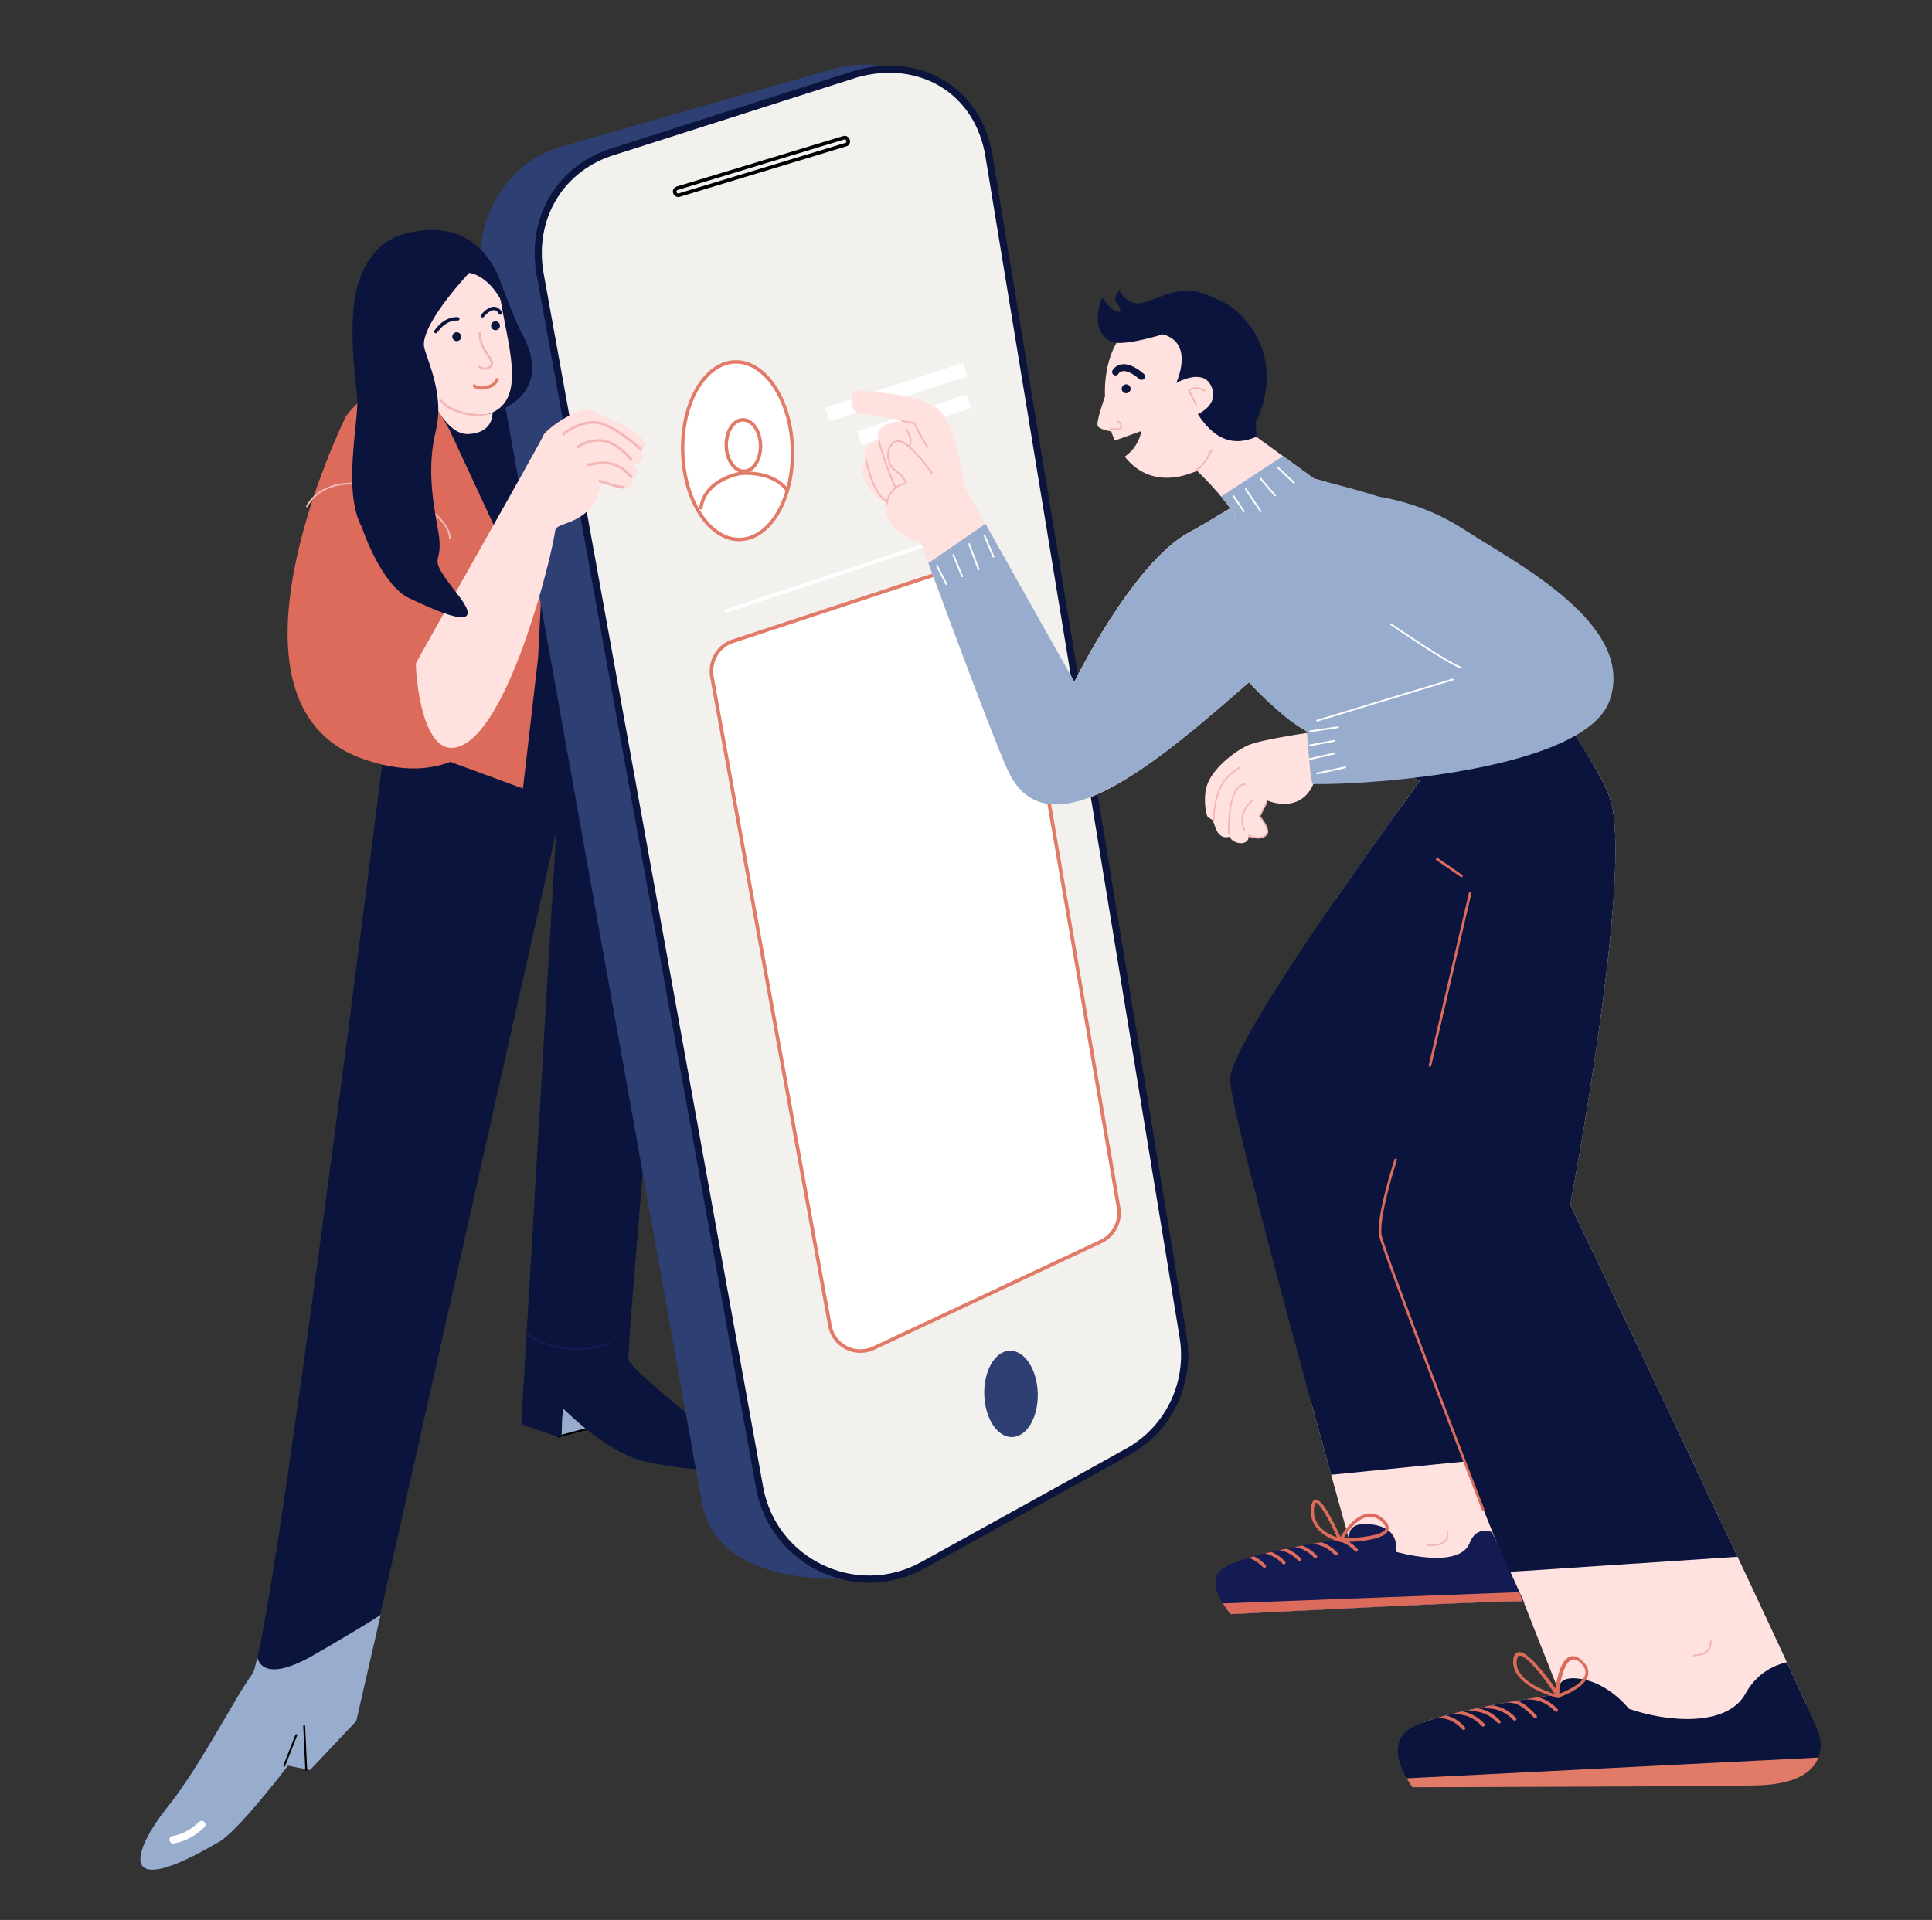 <?xml version="1.0" encoding="utf-8"?>
<!-- Generator: Adobe Illustrator 25.4.1, SVG Export Plug-In . SVG Version: 6.00 Build 0)  -->
<svg version="1.1" id="Layer_1" xmlns="http://www.w3.org/2000/svg" xmlns:xlink="http://www.w3.org/1999/xlink" x="0px" y="0px"
	 viewBox="0 0 563.4 560" style="enable-background:new 0 0 563.4 560;" xml:space="preserve">
<rect x="0" y="0" width="563.4" height="560" fill="#333333" stroke="none"/>
<style type="text/css">
	.st0{fill:#98ADCD;stroke:#000000;stroke-width:0.55;stroke-linecap:round;stroke-linejoin:round;stroke-miterlimit:10;}
	.st1{clip-path:url(#SVGID_00000059309284837468145960000010396149964750710688_);fill:#0A143C;}
	.st2{clip-path:url(#SVGID_00000059309284837468145960000010396149964750710688_);fill:#DD6B5B;}
	.st3{clip-path:url(#SVGID_00000059309284837468145960000010396149964750710688_);fill:#98ADCD;}
	.st4{clip-path:url(#SVGID_00000059309284837468145960000010396149964750710688_);fill:#FFE2E0;}
	
		.st5{clip-path:url(#SVGID_00000059309284837468145960000010396149964750710688_);fill:none;stroke:#FFFFFF;stroke-width:2.201;stroke-linecap:round;stroke-linejoin:round;stroke-miterlimit:10;}
	.st6{fill:#2E3F73;}
	.st7{fill:#F3F1EE;stroke:#0A143C;stroke-width:2.085;stroke-linecap:round;stroke-linejoin:round;stroke-miterlimit:10;}
	.st8{fill:#FFFFFF;stroke:#E17A67;stroke-linecap:round;stroke-linejoin:round;stroke-miterlimit:10;}
	.st9{fill:none;stroke:#E17A67;stroke-linecap:round;stroke-linejoin:round;stroke-miterlimit:10;}
	.st10{fill:#FFFFFF;stroke:#E17A67;stroke-width:1.043;stroke-linecap:round;stroke-linejoin:round;stroke-miterlimit:10;}
	.st11{fill:none;stroke:#FFFFFF;stroke-width:4.171;stroke-miterlimit:10;}
	.st12{fill:none;stroke:#FFFFFF;stroke-width:1.043;stroke-miterlimit:10;}
	.st13{fill:none;stroke:#000000;stroke-width:1.043;stroke-miterlimit:10;}
	.st14{clip-path:url(#SVGID_00000120523495467409251240000004801303298648112313_);fill:#FFE2E0;}
	
		.st15{clip-path:url(#SVGID_00000120523495467409251240000004801303298648112313_);fill:#98ADCD;stroke:#98ADCD;stroke-miterlimit:10;}
	.st16{clip-path:url(#SVGID_00000025425757454329881180000010043926339910943364_);fill:#FFE2E0;}
	
		.st17{clip-path:url(#SVGID_00000025425757454329881180000010043926339910943364_);fill:#98ADCD;stroke:#98ADCD;stroke-miterlimit:10;}
	.st18{clip-path:url(#SVGID_00000025425757454329881180000010043926339910943364_);fill:#0A143C;}
	.st19{clip-path:url(#SVGID_00000025425757454329881180000010043926339910943364_);}
	.st20{fill:none;stroke:#DD6B5B;stroke-width:0.75;stroke-linecap:round;stroke-linejoin:round;stroke-miterlimit:10;}
	.st21{fill:#0A143C;}
	.st22{fill:#131B52;}
	.st23{fill:#E17A67;}
	.st24{fill:#DD6B5B;}
	.st25{fill:none;stroke:#DD6B5B;stroke-linecap:round;stroke-linejoin:round;stroke-miterlimit:10;}
	.st26{fill:#FFE2E0;}
	.st27{fill:#FFE2E0;stroke:#F2B7B6;stroke-width:0.464;stroke-linecap:round;stroke-linejoin:round;stroke-miterlimit:10;}
	.st28{fill:#FFE2E0;stroke:#F2B7B6;stroke-width:0.928;stroke-miterlimit:10;}
	.st29{display:none;clip-path:url(#SVGID_00000096773612327742900490000016295674613159481216_);fill:#FFE2E0;}
	
		.st30{clip-path:url(#SVGID_00000096773612327742900490000016295674613159481216_);fill:#98ADCD;stroke:#98ADCD;stroke-width:0.928;stroke-miterlimit:10;}
	.st31{fill:none;stroke:#0A143C;stroke-width:2;stroke-linecap:round;stroke-linejoin:round;stroke-miterlimit:10;}
	.st32{fill:none;stroke:#F2B7B6;stroke-width:0.5;stroke-linecap:round;stroke-linejoin:round;stroke-miterlimit:10;}
	.st33{fill:none;stroke:#FFFFFF;stroke-width:0.5;stroke-linecap:round;stroke-linejoin:round;stroke-miterlimit:10;}
	.st34{fill:#FFE2E0;stroke:#F2B7B6;stroke-width:0.5;stroke-linecap:round;stroke-linejoin:round;stroke-miterlimit:10;}
	.st35{fill:#FFE2E0;stroke:#F2B7B6;stroke-width:0.675;stroke-linecap:round;stroke-linejoin:round;stroke-miterlimit:10;}
	.st36{fill:none;stroke:#0A143C;stroke-linecap:round;stroke-linejoin:round;stroke-miterlimit:10;}
	.st37{display:none;}
	.st38{display:inline;}
	.st39{clip-path:url(#SVGID_00000174588183399268841350000000982919980974443175_);fill:#DD6B5B;}
	.st40{fill:none;stroke:#E17A67;stroke-width:0.9;stroke-linecap:round;stroke-linejoin:round;stroke-miterlimit:10;}
	.st41{fill:none;stroke:#131B52;stroke-width:0.55;stroke-linecap:round;stroke-linejoin:round;stroke-miterlimit:10;}
	.st42{fill:none;stroke:#000000;stroke-width:0.55;stroke-linecap:round;stroke-linejoin:round;stroke-miterlimit:10;}
	.st43{fill:none;stroke:#F2B7B6;stroke-width:0.75;stroke-linecap:round;stroke-linejoin:round;stroke-miterlimit:10;}
</style>
<g>
	<g>
		<polygon class="st0" points="170.7,416.9 162.8,419 164.1,410.2 172.9,416.6 		"/>
		<g>
			<defs>
				<path id="SVGID_1_" d="M186.6,215.1l-25.1-112.2l-36.5-1.4c0,0-22.9,0.8-42.8,41.4c-12.5,25.7-12.4,73.6-8,88.8
					c4.7,16.3,29,6.3,29,6.3S79.4,480.2,73.6,488.2c-5.1,6.9-15.1,26.8-24.7,38.8c-10.3,12.8-15.2,27.9,14.5,10.5
					C68.9,534.9,84,515,84,515l6.4,1.3l13.5-14.3l57.1-249.2l-9,162.6l10.4,3.6l1.4-0.3l0.2-8.1c0,0,12.9,13.3,24.3,15.7
					s30.4,5.5,30.4,5.5l-3.1-11.3c0,0-30.3-21.2-31-24.9c-0.7-3.6,12.2-159.5,12.2-159.5L186.6,215.1z"/>
			</defs>
			<clipPath id="SVGID_00000026165373216112024800000013377156898944742834_">
				<use xlink:href="#SVGID_1_"  style="overflow:visible;"/>
			</clipPath>
			<path style="clip-path:url(#SVGID_00000026165373216112024800000013377156898944742834_);fill:#0A143C;" d="M185.2,209.1
				l-23.8-106.2l-36.5-1.4c0,0-7.7-14.4-14.8,36.7c-3.9,28.3-19.5,38.1-15.2,53.3c4.7,16.3,16.8,29.5,16.8,29.5
				S79.4,480.2,73.6,488.2c-5.1,6.9-15.1,26.8-24.7,38.8c-10.3,12.8-15.2,27.9,14.5,10.5C68.9,534.9,84,515,84,515l6.4,1.3
				l13.5-14.3l58.3-259.5l-10.2,173l10.4,3.6l3.2-0.7v-6.1c0,0,11.4,11.6,22.8,14.1s26,2.9,26,2.9l1.3-5c0,0-31.6-24.1-32.4-27.7
				c-0.7-3.6,13.5-160.4,13.5-160.4L185.2,209.1z"/>
			<polygon style="clip-path:url(#SVGID_00000026165373216112024800000013377156898944742834_);fill:#DD6B5B;" points="156.9,192 
				152.5,230 118.2,217.4 120,198 140.3,192 157.7,176.3 			"/>
			<path style="clip-path:url(#SVGID_00000026165373216112024800000013377156898944742834_);fill:#98ADCD;" d="M74.9,482.5
				c0,0,0,9.9,17,0c16.9-9.8,19.4-11.7,19.4-11.7l68.8,25.6L79.6,552.6l-38,3.5l-23-40.4L74.9,482.5z"/>
			<path style="clip-path:url(#SVGID_00000026165373216112024800000013377156898944742834_);fill:#DD6B5B;" d="M144.3,155.5
				c0,0,4.6,14.9,15,14.9l-2.3,8c0,0-5.5,59.2-51.3,42.9s-5.3-98.8-5.3-98.8c0.6-3.2,18.5-18.2,18.5-18.2l12.1,20.9l13.7,29.5
				L144.3,155.5z"/>
			<path style="clip-path:url(#SVGID_00000026165373216112024800000013377156898944742834_);fill:#FFE2E0;" d="M143.4,117.8
				c0,0,2.3,8.3-6.7,8.8c-6.4,0.4-10.6-10.1-10.6-10.1L143.4,117.8z"/>
			
				<path style="clip-path:url(#SVGID_00000026165373216112024800000013377156898944742834_);fill:none;stroke:#FFFFFF;stroke-width:2.201;stroke-linecap:round;stroke-linejoin:round;stroke-miterlimit:10;" d="
				M50.5,536.6c3.7-0.6,6.4-2.6,8.3-4.4"/>
		</g>
		<g id="gsm">
			<g>
				<path class="st6" d="M311.9,427.6c0,0-36.9,30.8-56.6,32.5s-46.7-0.3-50.7-22.2l-64-357.1c-2.9-16.4,7-33.4,23-38L243,20.1
					c18.7-5.3,37.8,6.8,41,25.9l44.2,347.8C330.4,407.4,323.9,420.9,311.9,427.6z"/>
				<path class="st7" d="M328.8,423.5l-59.6,33c-19.5,10.8-43.8-0.8-47.7-22.7l-64-353.9c-2.9-16.4,6-31.3,22-35.9l70.1-22.4
					c18.7-5.3,35.7,4.8,38.8,23.9l56.6,344.3C347.3,403.4,340.8,416.9,328.8,423.5z"/>
			</g>
			
				<ellipse transform="matrix(1 -2.876066e-02 2.876066e-02 1 -11.566 8.644)" class="st6" cx="294.7" cy="406.4" rx="7.8" ry="12.6"/>
			<g>
				
					<ellipse transform="matrix(1 -2.876066e-02 2.876066e-02 1 -3.691 6.239)" class="st8" cx="215" cy="131.4" rx="16" ry="25.9"/>
				
					<ellipse transform="matrix(1 -2.876066e-02 2.876066e-02 1 -3.646 6.287)" class="st9" cx="216.7" cy="129.9" rx="5" ry="7.5"/>
				<path class="st9" d="M204.4,148.1c1.2-8.4,11.5-10,11.5-10s9.1-1.1,13.7,4.9"/>
			</g>
			<path class="st10" d="M214.1,186.9l69.5-22.9c5.2-1.5,10.5,1.9,11.5,7.2l31.1,181.1c0.7,4.1-1.5,8.2-5.3,9.9l-66.3,31.1
				c-5.4,2.4-11.6-0.9-12.6-6.7l-34.4-189.2C206.8,192.7,209.6,188.1,214.1,186.9z"/>
			<line class="st11" x1="281.5" y1="107.8" x2="241.3" y2="120.9"/>
			<line class="st11" x1="282.5" y1="117" x2="250.6" y2="127.8"/>
			<path class="st12" d="M250.9,127.9"/>
			<line class="st12" x1="211.4" y1="178.3" x2="274" y2="157.6"/>
			<path class="st13" d="M246.6,42.2l-48.5,14.7c-0.5,0.2-1.1-0.1-1.3-0.7l0,0c-0.2-0.5,0.1-1.1,0.7-1.3L246,40.2
				c0.5-0.2,1.1,0.1,1.3,0.7l0,0C247.5,41.5,247.2,42.1,246.6,42.2z"/>
		</g>
		<g>
			<defs>
				<path id="SVGID_00000116914606062766541890000007034470547008548488_" d="M294,224.9c13,27.7,51.9-10.2,77.9-32.6
					c16.3-14.1,9.2-38.9,3.5-45.4c-6.4-7.2-16.3,1.8-28.6,8.4c-16.4,8.8-33.5,43.6-33.5,43.6l-32-56.9c-3.3-7.9-14.6,11.3-14.6,11.3
					S289.1,214.5,294,224.9z"/>
			</defs>
			<use xlink:href="#SVGID_00000116914606062766541890000007034470547008548488_"  style="overflow:visible;fill:#FFE2E0;"/>
			<clipPath id="SVGID_00000031906423569607723480000004588649993450475428_">
				<use xlink:href="#SVGID_00000116914606062766541890000007034470547008548488_"  style="overflow:visible;"/>
			</clipPath>
			<path style="clip-path:url(#SVGID_00000031906423569607723480000004588649993450475428_);fill:#FFE2E0;" d="M289,224.9
				c13,27.7,50.7-2,71.6-29.3c13.4-17.5,18.2-35.3,12.5-41.8c-6.4-7.2-10.2-9.6-27.6-3c-17.4,6.7-38.1,45.1-38.1,45.1l-26-53.9
				c-1.4-9.6-14.6,11.3-14.6,11.3S284.1,214.5,289,224.9z"/>
			
				<path style="clip-path:url(#SVGID_00000031906423569607723480000004588649993450475428_);fill:#98ADCD;stroke:#98ADCD;stroke-miterlimit:10;" d="
				M295.8,147.6l-34,23.4c0,0,3,106.3,59.3,84.2s64.9-79.9,64.9-79.9l-25.4-34.6L295.8,147.6z"/>
		</g>
		<g>
			<defs>
				<path id="SVGID_00000060753498193112204570000016451722730767674256_" d="M454.9,494.1c0,0-34.5,4.7-43.4,9.9
					c-8.9,5.2,0.4,17.3,0.4,17.3s95.8-0.2,102-0.6c16.4-0.9,17.7-9.1,16.8-14.1c-0.9-5-72.8-155.2-72.8-155.2s18.8-98.4,11.5-118.8
					c-5.4-15.2-46.9-72.5-66.9-87.5c-1.1-0.8-19.3-5.5-19.3-5.5c-7.8-5.6-19.5-14.2-21.2-15.3c-5.5-3.6-13.9,12.1-13.9,12.1
					s9.5,8.8,12.2,14.6c0.6,1.2-27.9,22.8,14.5,58c10.7,8.9,29.3,13.6,39.2,18.8c-17.8,24.5-55.9,78-55.3,87.3
					c0.8,12.9,34.6,133.5,34.6,133.5s-31.9,4.3-37.4,9.5c-4.6,4.3,3,12.7,3,12.7c72.7-3.7,72.9-3.4,85.3-3.8L454.9,494.1z"/>
			</defs>
			<clipPath id="SVGID_00000116929842080890113220000004278011169178609585_">
				<use xlink:href="#SVGID_00000060753498193112204570000016451722730767674256_"  style="overflow:visible;"/>
			</clipPath>
			<path style="clip-path:url(#SVGID_00000116929842080890113220000004278011169178609585_);fill:#FFE2E0;" d="M534.1,495.6
				l-56.9-136.9c0,0-0.3-105.8-7.6-126.2c-5.4-15.2-47.1-66.6-67.1-81.6c-1.7-1.3-36.3-23.3-38.6-25.8c-4.5-4.9-17.6,11.5-17.6,11.5
				s16.3,17.4,16.4,24.6c0,2.8-11.5,32.3,9.7,47.5c11.2,8.1,36.5,29.5,46.5,34.7c-17.8,24.5-50.1,85.1-49.5,94.4
				c0.8,12.9,21.8,114.6,21.8,114.6s-33.2,11.9-33.7,15.6c-0.5,3.7,2.5,7.5,2.5,7.5c41.5-1.7,45,33.2,85.6-10.9
				c4-4.3-21.2-41-30.4-73.8c14.3,34.5,34.6,94.8,34.6,94.8s-22.5,8.4-31.4,13.6c-8.9,5.2,0.7,11.9,0.7,11.9s85.9-4.9,90.9-8.6
				C515.1,499,534.1,495.6,534.1,495.6z M400.8,342.2l17.9-34.2c-6,18.8-12.6,35.8-15.1,43.4C401.9,345.7,400.8,342.2,400.8,342.2z"
				/>
			
				<path style="clip-path:url(#SVGID_00000116929842080890113220000004278011169178609585_);fill:#98ADCD;stroke:#98ADCD;stroke-miterlimit:10;" d="
				M354.9,146.2l21.4-14l87.2,19.1l30.1,71.4L441,260.4l-63.7,1.7c0,0-1.2-44-12-60.5S354.9,146.2,354.9,146.2z"/>
			<path style="clip-path:url(#SVGID_00000116929842080890113220000004278011169178609585_);fill:#0A143C;" d="M457.5,201.6
				c0,0,9.7,14.3-49.1,17.2l-62.1,91.6l37.4,120.2l43.3-4.3l12.9,32.2l71-4.7l-23.7-243L457.5,201.6z"/>
			<g style="clip-path:url(#SVGID_00000116929842080890113220000004278011169178609585_);">
				<g>
					<path class="st20" d="M407,338.3c0,0-5.6,17.2-4.4,22.3c1.5,6.4,29.9,79.7,29.9,79.7"/>
					<line class="st20" x1="417" y1="310.8" x2="428.7" y2="260.6"/>
				</g>
				<line class="st20" x1="419.1" y1="250.6" x2="426.2" y2="255.5"/>
			</g>
			<g style="clip-path:url(#SVGID_00000116929842080890113220000004278011169178609585_);">
				<path class="st21" d="M454.9,494.1c0,0-2.2-5.7,6.1-4.4s14,8.7,14,8.7c11.1,3.9,28.6,5.4,34-4.4c5.3-9.6,14.8-9.5,14.8-9.5
					l12.5,28.4c0,0-38.7,20.5-39.7,20.5c-1,0-89.1,0.1-89.1,0.1l-3.2-32.1l20.9-3.5L454.9,494.1z"/>
				<path class="st22" d="M393.5,448.6c0,0-1.2-5.2,7-3.9s6.5,7.9,6.5,7.9s18.5,5.4,21.6-2.6c2-5.2,6.5-3.1,6.5-3.1l5,10.8
					c0,0,3.8,8.5,4.2,9.3c1.7,4.2,3,17.6-14.2,20.2c-1.4,0.2-15.1-12.2-85.4,5.4l-12.2-27.2l17-12.8L393.5,448.6z"/>
				<polygon class="st23" points="408,518.8 534.8,512.4 529.2,521.2 405.4,526.4 				"/>
				<polygon class="st24" points="356.1,467.7 443.1,464.4 448.7,481.3 367.6,494.9 				"/>
				<path class="st25" d="M360.4,453.4c3.8-0.1,6.3,1.3,8.3,3.4 M374.4,455.8c-2-2.1-4.5-3.5-8.3-3.4 M379,454.9
					c-2-2.1-4.5-3.5-8.3-3.4 M383.6,454c-2-2.1-4.5-3.5-8.3-3.4 M389.6,453.2c-2-2.1-4.5-3.5-8.3-3.4 M395.5,452.1
					c-2-2.1-4.5-3.5-8.3-3.4"/>
				<path class="st25" d="M418.6,500.5c3.8,0,6.3,1.4,8.2,3.6 M432.5,503.1c-2-2.1-4.5-3.6-8.2-3.6 M437.1,502.2
					c-2-2.1-4.5-3.6-8.2-3.6 M441.7,501.4c-2-2.1-4.5-3.6-8.2-3.6 M447.7,500.7c-2-2.1-4.3-4.6-8.1-4.6 M453.8,498.8
					c-2-2.1-4.5-3.6-8.2-3.6"/>
			</g>
		</g>
		<g>
			<path class="st26" d="M367.3,238.2c0,0,3.4,4.3,2.2,5.1c-0.5,0.4-1.6,1.5-5.4,0.8c0,2.6-4.4,2.3-5.5,0"/>
			<path class="st26" d="M384.5,213.3c0,0-16.3,2.2-20.6,4.1c-4,1.8-10.5,6.9-12,11.9c-0.8,2.5-0.6,6.6,0.1,8.6
				c0.3,0.9,1.7,0.9,1.9,1.8c0.6,2.3,1.6,5.1,4.5,4.4c3.8-0.8,8-4.3,9-6c1-1.7,1.9-4.8,2.2-4.6c0.4,0.2,9.5,4,13.4-4.8
				c1-2.3,1-4.5,1.3-6.5C384.7,219.2,384.5,213.3,384.5,213.3z"/>
			<path class="st27" d="M361.3,223.9c-0.8,1.4-7.1,2.3-7.4,15.9"/>
			<path class="st27" d="M363.1,228.8c0,0-4.8-1.2-4.8,14.2"/>
			<path class="st27" d="M369.4,234l-2.1,4.1c0.2,0.4,3.6,4.1,1.7,5.6c-1.9,1.5-4.8,0-4.8,0"/>
			<path class="st28" d="M367.3,238.2"/>
			<path class="st27" d="M365.4,233.3c0,0-4.9,3.6-2.5,8.8"/>
		</g>
		<g>
			<defs>
				<path id="SVGID_00000114775987249141403540000009564952147716831879_" d="M381.3,211.5c-0.1,0.2,0.3,1.6,0.2,1.8
					c-2.8,4.8-8.3,12.5-1.7,13.2c0.6,0.1,1,0.1,2.4,0.1c0.2,0,0.4,2.1,0.7,2.1c16.9,0.3,79.4-4.2,86.5-24.4
					c7.8-22.3-27.3-40-42.7-50c-17.1-11.1-39.6-12.9-46.7-6.3c-7.6,7.2,7.6,17.6,9.8,21.4c1.2,2.1,13.2,9.3,23.6,15.9
					c5.2,3.3,10.1,6.4,13,8.6c1.4,1,1.1,3.1-0.5,3.8"/>
			</defs>
			<clipPath id="SVGID_00000047037317184079256680000018218931604374154924_">
				<use xlink:href="#SVGID_00000114775987249141403540000009564952147716831879_"  style="overflow:visible;"/>
			</clipPath>
			<path style="display:none;clip-path:url(#SVGID_00000047037317184079256680000018218931604374154924_);fill:#FFE2E0;" d="
				M422.3,149.6c-16.7-4.5-33-5.2-40,1.3c-7.6,7.2,5.2,14.6,7.4,18.4c1.8,3.1,27,22,35.9,28.7c1.4,1,1.1,3.1-0.5,3.8
				c-10.5,4.3-45.8,6.9-49.3,9.2c-4.3,2.7-3.5,21.2,3.9,22c7.4,0.8,84.5,6.7,92.3-15.6C479.9,195.1,438.9,154.1,422.3,149.6z"/>
			
				<path style="clip-path:url(#SVGID_00000047037317184079256680000018218931604374154924_);fill:#98ADCD;stroke:#98ADCD;stroke-width:0.928;stroke-miterlimit:10;" d="
				M388.7,183.7l-16.2-40.3l32.2-16.9l43.8,19.6l38,64.9c0,0-17.2,28.8-20.2,28c-3.1-0.8-67.7,4.4-67.7,4.4l-14.6-2.1l-3-34
				L388.7,183.7z"/>
		</g>
		<g id="hoofd_man">
			<path class="st26" d="M356.2,91.2c-11.1-6-24.9-1.8-30.9,9.3c-4.1,7.6-4.1,19.4-0.2,28l7.8-2.8c-0.7,3-2.2,5.6-4.9,7.5
				c1.4,1.8,3.1,3.3,5.1,4.4c11.1,6,26.4-4.4,32.4-15.5S367.3,97.1,356.2,91.2z"/>
			<path class="st21" d="M363.7,94c-4.2-5.2-7.5-6.1-10.9-7.7c-9.4-4.3-16.1,2-20.8,2.2c-3.8,0.2-5.6-3.9-5.6-3.9s-2.1,2.3-0.6,4
				c1.9,2.3,0.6,2.9-1.1,1.8c-1.5-1-3.3-3.6-3.3-3.6s-1.6,3.8-1.2,7.2c0.3,2.9,2.5,5.5,4.6,5.9c4.2,0.8,14.3-2.4,14.3-2.4
				c9.4,2.6,3.9,14.2,3.9,14.2s7.4-4.3,10,0.5c3.1,5.7-3.7,8.6-3.7,8.6c4.2,6.4,9.4,9.9,17.1,6.6l-0.2-4.5
				C366.4,123.1,374.7,107.5,363.7,94z"/>
			<path class="st26" d="M322.2,115.7c0,0-2.6,7.3-2.1,8.5c0.5,1.2,4.4,1.7,4.4,1.7L322.2,115.7z"/>
			<circle class="st21" cx="328.4" cy="113.4" r="1.3"/>
			<path class="st31" d="M325.3,108.5c0,0,1.9-3.6,7.6,1.3"/>
			<path class="st32" d="M351.2,113.9c0,0-2.3-1.6-4.5,0l2.2,4.3"/>
			<path class="st32" d="M493.9,482.9c1.2-0.2,5.1-0.2,5-4.2"/>
			<path class="st32" d="M416.4,450.7c0,0,6.4,0.7,5.7-3.8"/>
		</g>
		<g id="lijnen_top_1_">
			<path class="st32" d="M348.4,137.4c1-0.7,2.5-1.2,4.9-6.1"/>
			<path class="st33" d="M405.6,182.1c0.7,0.4,16.5,11.3,20.4,12.6"/>
			<line class="st33" x1="287.1" y1="156.2" x2="289.7" y2="162.4"/>
			<line class="st33" x1="282.6" y1="158.7" x2="285.4" y2="166.1"/>
			<line class="st33" x1="278" y1="161.9" x2="280.6" y2="168.1"/>
			<line class="st33" x1="273.2" y1="165" x2="276" y2="170.4"/>
			<line class="st33" x1="359.7" y1="144.7" x2="362.7" y2="149.1"/>
			<line class="st33" x1="363.3" y1="142.7" x2="367.6" y2="149.1"/>
			<line class="st33" x1="372.7" y1="136.4" x2="377.3" y2="140.8"/>
			<line class="st33" x1="367.6" y1="139.6" x2="371.8" y2="144.5"/>
			<line class="st33" x1="384.1" y1="210.2" x2="423.6" y2="198.2"/>
			<line class="st33" x1="382" y1="217.4" x2="389" y2="216.1"/>
			<line class="st33" x1="382" y1="221.4" x2="389" y2="219.8"/>
			<line class="st33" x1="384.1" y1="225.6" x2="392.3" y2="223.8"/>
			<line class="st33" x1="382.1" y1="213.3" x2="390.2" y2="212.1"/>
			<path class="st32" d="M323.7,125.2c0,0,1.6-0.1,2.1,0c1,0.2,2.2-1.2,0-2.4"/>
			<path class="st24" d="M454.7,495.3c0,0-0.1,0-0.1,0c0,0-0.1,0-0.3-0.1c-0.1,0-0.1,0-0.2,0.1c-0.2,0-0.3,0-0.4-0.1
				c-0.1,0-0.1-0.1-0.2-0.2c-3.2-0.9-12.9-4.3-12.2-10.9l0,0c0.1-1.3,0.6-2,1.4-2.2c2.6-0.6,8.1,6.6,10.9,10.6
				c0.4-2.9,1.5-8.3,4.2-9.3c1.2-0.4,2.4,0,3.7,1.3c1.4,1.3,1.9,2.7,1.6,4.1c-0.7,3.2-5.8,5.5-8,6.3c0,0.1,0,0.1-0.1,0.2
				C455,495.3,454.9,495.3,454.7,495.3z M454.6,493.7c0.1,0.1,0.1,0.2,0.2,0.3c2-0.8,6.9-2.9,7.5-5.7c0.2-1.1-0.2-2.1-1.3-3.2
				c-1-1-1.9-1.3-2.7-1C456,485,454.9,490.9,454.6,493.7z M443.2,482.9c-0.1,0-0.1,0-0.2,0c-0.4,0.1-0.6,0.8-0.7,1.4l0,0
				c-0.7,5.6,7.8,8.8,11.1,9.8c0,0,0,0,0,0C450.1,489,445.2,482.9,443.2,482.9z M441.9,484.2L441.9,484.2L441.9,484.2z M390.8,449.7
				c0,0-0.1,0-0.1,0c-0.1,0-9.3-2.2-8.4-10l0,0c0.1-0.5,0.3-2.2,1.3-2.3c0,0,0.1,0,0.1,0c2.2,0,5.7,7.6,7.2,10.9
				c0.3-0.6,3.7-6.2,7.9-6.8c1.7-0.3,3.3,0.3,4.8,1.7c1.2,1.1,1.6,2.2,1.2,3.2c-1.3,3.3-12.3,3.4-13.6,3.4c-0.1,0-0.2,0-0.3-0.1
				C391,449.7,390.9,449.7,390.8,449.7z M399.6,442.4c-0.2,0-0.4,0-0.6,0c-3.7,0.5-6.8,5.6-7.2,6.3c4.5-0.1,11.4-0.8,12.2-2.7
				c0.2-0.5-0.1-1.2-1-2.1C401.9,442.9,400.8,442.4,399.6,442.4z M383.2,439.8c-0.6,5.6,4.5,7.9,6.7,8.6c-2.5-5.7-5.3-10.2-6.2-10.1
				C383.6,438.3,383.4,438.6,383.2,439.8L383.2,439.8z"/>
		</g>
		<g>
			<g>
				<path class="st26" d="M269.9,158.7c0,0-11.2-2.3-11.6-10.4c-0.3-8.1,4-16.5,4-16.5l0.2-9.3c0,0-6.2-0.9-11.6-1.9
					c-2.5-0.4-3-2.6-2.4-5.1c0.5-2.4,4.4-1.4,5.5-1.3c2.4,0.2,12.8,1.2,16.9,3.6c0,0,2.5,0.6,4.5,3.6c2.2,3.2,4.3,10.2,5.9,20.6"/>
				<path class="st26" d="M271.7,130.1c0,0-13.7,4.5-11.9,8.1"/>
				<path class="st26" d="M272.5,128.4c0,0-4.1-3.6-4.6-3.4c1.5-3.3-14.1-3.4-11.7,3.5c-3.9,1.4-4.5,2.1-4,4.9
					c0.3,1.5-1.4,2.4-0.8,4.4c1.6,5.3,6.5,11.7,11.7,7.9C270.2,140.3,272.5,128.4,272.5,128.4z"/>
			</g>
			<path class="st34" d="M271.7,137.9c0,0-3.5-5-6.9-7.9c-4.7-3.9-5.8,1.9-5.8,1.9s-0.6,3.4,2.2,5.4c2.6,1.9,3.1,3.7,3.1,3.7
				s-4.8,0.3-5.8,6.1"/>
			<path class="st34" d="M263.1,122.8l3.5,0.6c0,0,3.1,6.3,4,7"/>
			<path class="st34" d="M256.3,128.7c0,0,1.7,6.4,4.8,13.5"/>
			<path class="st34" d="M264.2,125.3c0,0,2,2.1,1.1,4.6"/>
			<path class="st34" d="M252.6,134.3c0,0,1.8,9.8,6,11.9"/>
		</g>
	</g>
	<g id="vrouw_deel_voor_gsm">
		<path class="st21" d="M145.1,80.1c0.7,1.7,5,13.3,7.1,17.2c8.2,14.9-2.1,22.1-11.2,23.8c-14.1,2.6-4.3-39-4.3-39s-2.6-4.6,3-6.4
			C142.4,74.9,144.3,78.4,145.1,80.1z"/>
		<g>
			<path class="st26" d="M126.6,114.2c0,0,2.4,7.5,7.4,6.9s8.2-5.5,8.2-5.5l-9.4-5.9l-9.3,0.2L126.6,114.2z"/>
			<path class="st26" d="M146.3,89.2c2.3,13.6,7.4,28.9-5,31.9c-10.3,2.5-23.4-10.7-25.8-24.3c-2.3-13.6-3.1-22.3,7.3-24.1
				S144,75.6,146.3,89.2z"/>
		</g>
		<path class="st35" d="M139.9,97.2c-0.1,5.3,5.2,8,3,9.8c-1.6,1.2-3.1,0-3.1,0"/>
		<path class="st36" d="M133.5,93c-1.4-0.1-4,0.3-6.4,3.7"/>
		<path class="st36" d="M145.9,91.3c0,0-1.5-3.5-5.2,0.8"/>
		<path class="st26" d="M136,216.7c13.3-8.4,24.6-52.9,25.9-61.9c0-2,5.5-1.8,9.6-5.9c4.1-4,6.1-15.8,5.6-19.2
			c-0.5-3.4-0.6-9.5-4.9-10.2c-4.3-0.7-13.4,6.1-13.8,7.6c-0.4,1.4-37,65.8-37.1,66.4C121.1,194.1,122.6,225.1,136,216.7z"/>
		<g class="st37">
			<defs>
				<path id="SVGID_00000156588964105206375360000017903915984294348958_" d="M119.4,133.7c0,0-11.3-18.5-22.7-1.7
					c-5.3,7.7-8.9,18.2-8.3,32.4c2,44.9,11.9,53.1,19.1,56.8c7.2,3.7,15.1,4,28.5-4.4s24.6-52.9,25.9-61.9c0-2,13.2-8.4,14.2-12.5
					c1-4.2,1.5-9.1,1-12.5c-0.5-3.4-0.6-9.5-4.9-10.2c-4.3-0.7-13.4,6.1-13.8,7.6c-0.4,1.4-37.6,70.4-37.1,66.4
					c0.6-4.1-2.1-43.1-2.1-43.1L119.4,133.7z"/>
			</defs>
			<use xlink:href="#SVGID_00000156588964105206375360000017903915984294348958_"  style="overflow:visible;fill:#FFE2E0;"/>
			<clipPath id="SVGID_00000127041930185462696830000015356452671335782074_" class="st38">
				<use xlink:href="#SVGID_00000156588964105206375360000017903915984294348958_"  style="display:none;overflow:visible;"/>
			</clipPath>
			<path style="clip-path:url(#SVGID_00000127041930185462696830000015356452671335782074_);fill:#DD6B5B;" d="M143.2,155.5
				c0,0-0.5,4.3,1.9,8.1c2.4,3.7,7.9,6.9,13.1,6.9l-2.3,8c0,0-5.5,64.1-50.7,46.2c-49.8-19.7-5.8-102.1-5.8-102.1
				c0.6-3.2,12.9-13.2,12.9-13.2l39.2,11.5l-3.6,26.4L143.2,155.5z"/>
		</g>
		<path class="st32" d="M89.5,147.7c8.4-15.2,41.3-1.2,41.7,9.3"/>
		<path class="st21" d="M136.8,79.6c0,0,6.2,0.3,10.8,10.9c0.3-3.6-3.8-27.5-27.6-22.8c-8.7,1.7-12.8,7.2-15.2,14
			c-4,11.4-0.8,30.5-0.6,34.8c0.3,6.8-4.3,27.1,1.3,37.2c0,0,5.6,17.1,14.1,20.9c5.6,2.6,23.9,11.5,13.8-1.3
			c-10-12.8-3.6-7.2-5.6-18.3c-1.8-10-3.2-19-0.7-29.4c2.8-11.4-3.5-22.3-3.5-25C123.5,93.6,136.8,79.6,136.8,79.6z"/>
		<path class="st40" d="M138.3,112.5c1.1,1.2,5.6,0.9,6.7-1.8"/>
		<circle class="st21" cx="144.5" cy="95" r="1.3"/>
		<circle class="st21" cx="133.2" cy="98.2" r="1.3"/>
		<path class="st35" d="M141.1,121.1c-1,0.3-9.6-0.3-12.4-4.2"/>
		<path d="M99.4,122.5"/>
		<path class="st41" d="M153.4,388.8c0,0,9.8,8.3,24.3,3"/>
		<line class="st42" x1="88.7" y1="503.4" x2="89.3" y2="516.2"/>
		<line class="st42" x1="86.4" y1="506.1" x2="82.9" y2="515"/>
		<path class="st26" d="M172.9,119.8c0,0,15.4,6.3,15.1,9.7c-0.3,3.4-1.2,1.4-1.2,1.4s1.2,2.1,0.5,3.3c-0.7,1.2-2.6,1-2.6,1
			s2.7,2-0.2,4.5c0.2,3.7-3.3,3.9-9,0.6"/>
		<path class="st43" d="M164.3,126.7c-0.4-0.3,5.6-4.2,10.1-3.4c4.5,0.8,10.5,6.1,12.4,7.6"/>
		<path class="st43" d="M168.4,130.5c1.8-1.6,5.8-2.6,8.6-1.7c4.2,1.4,7.1,5.3,7.1,5.3"/>
		<path class="st43" d="M171.5,135.4c0,1,6.6-3.3,12.6,3.7"/>
		<path class="st43" d="M174.9,140.3c0,0,6.1,2.1,6.9,1.8"/>
	</g>
</g>
</svg>
